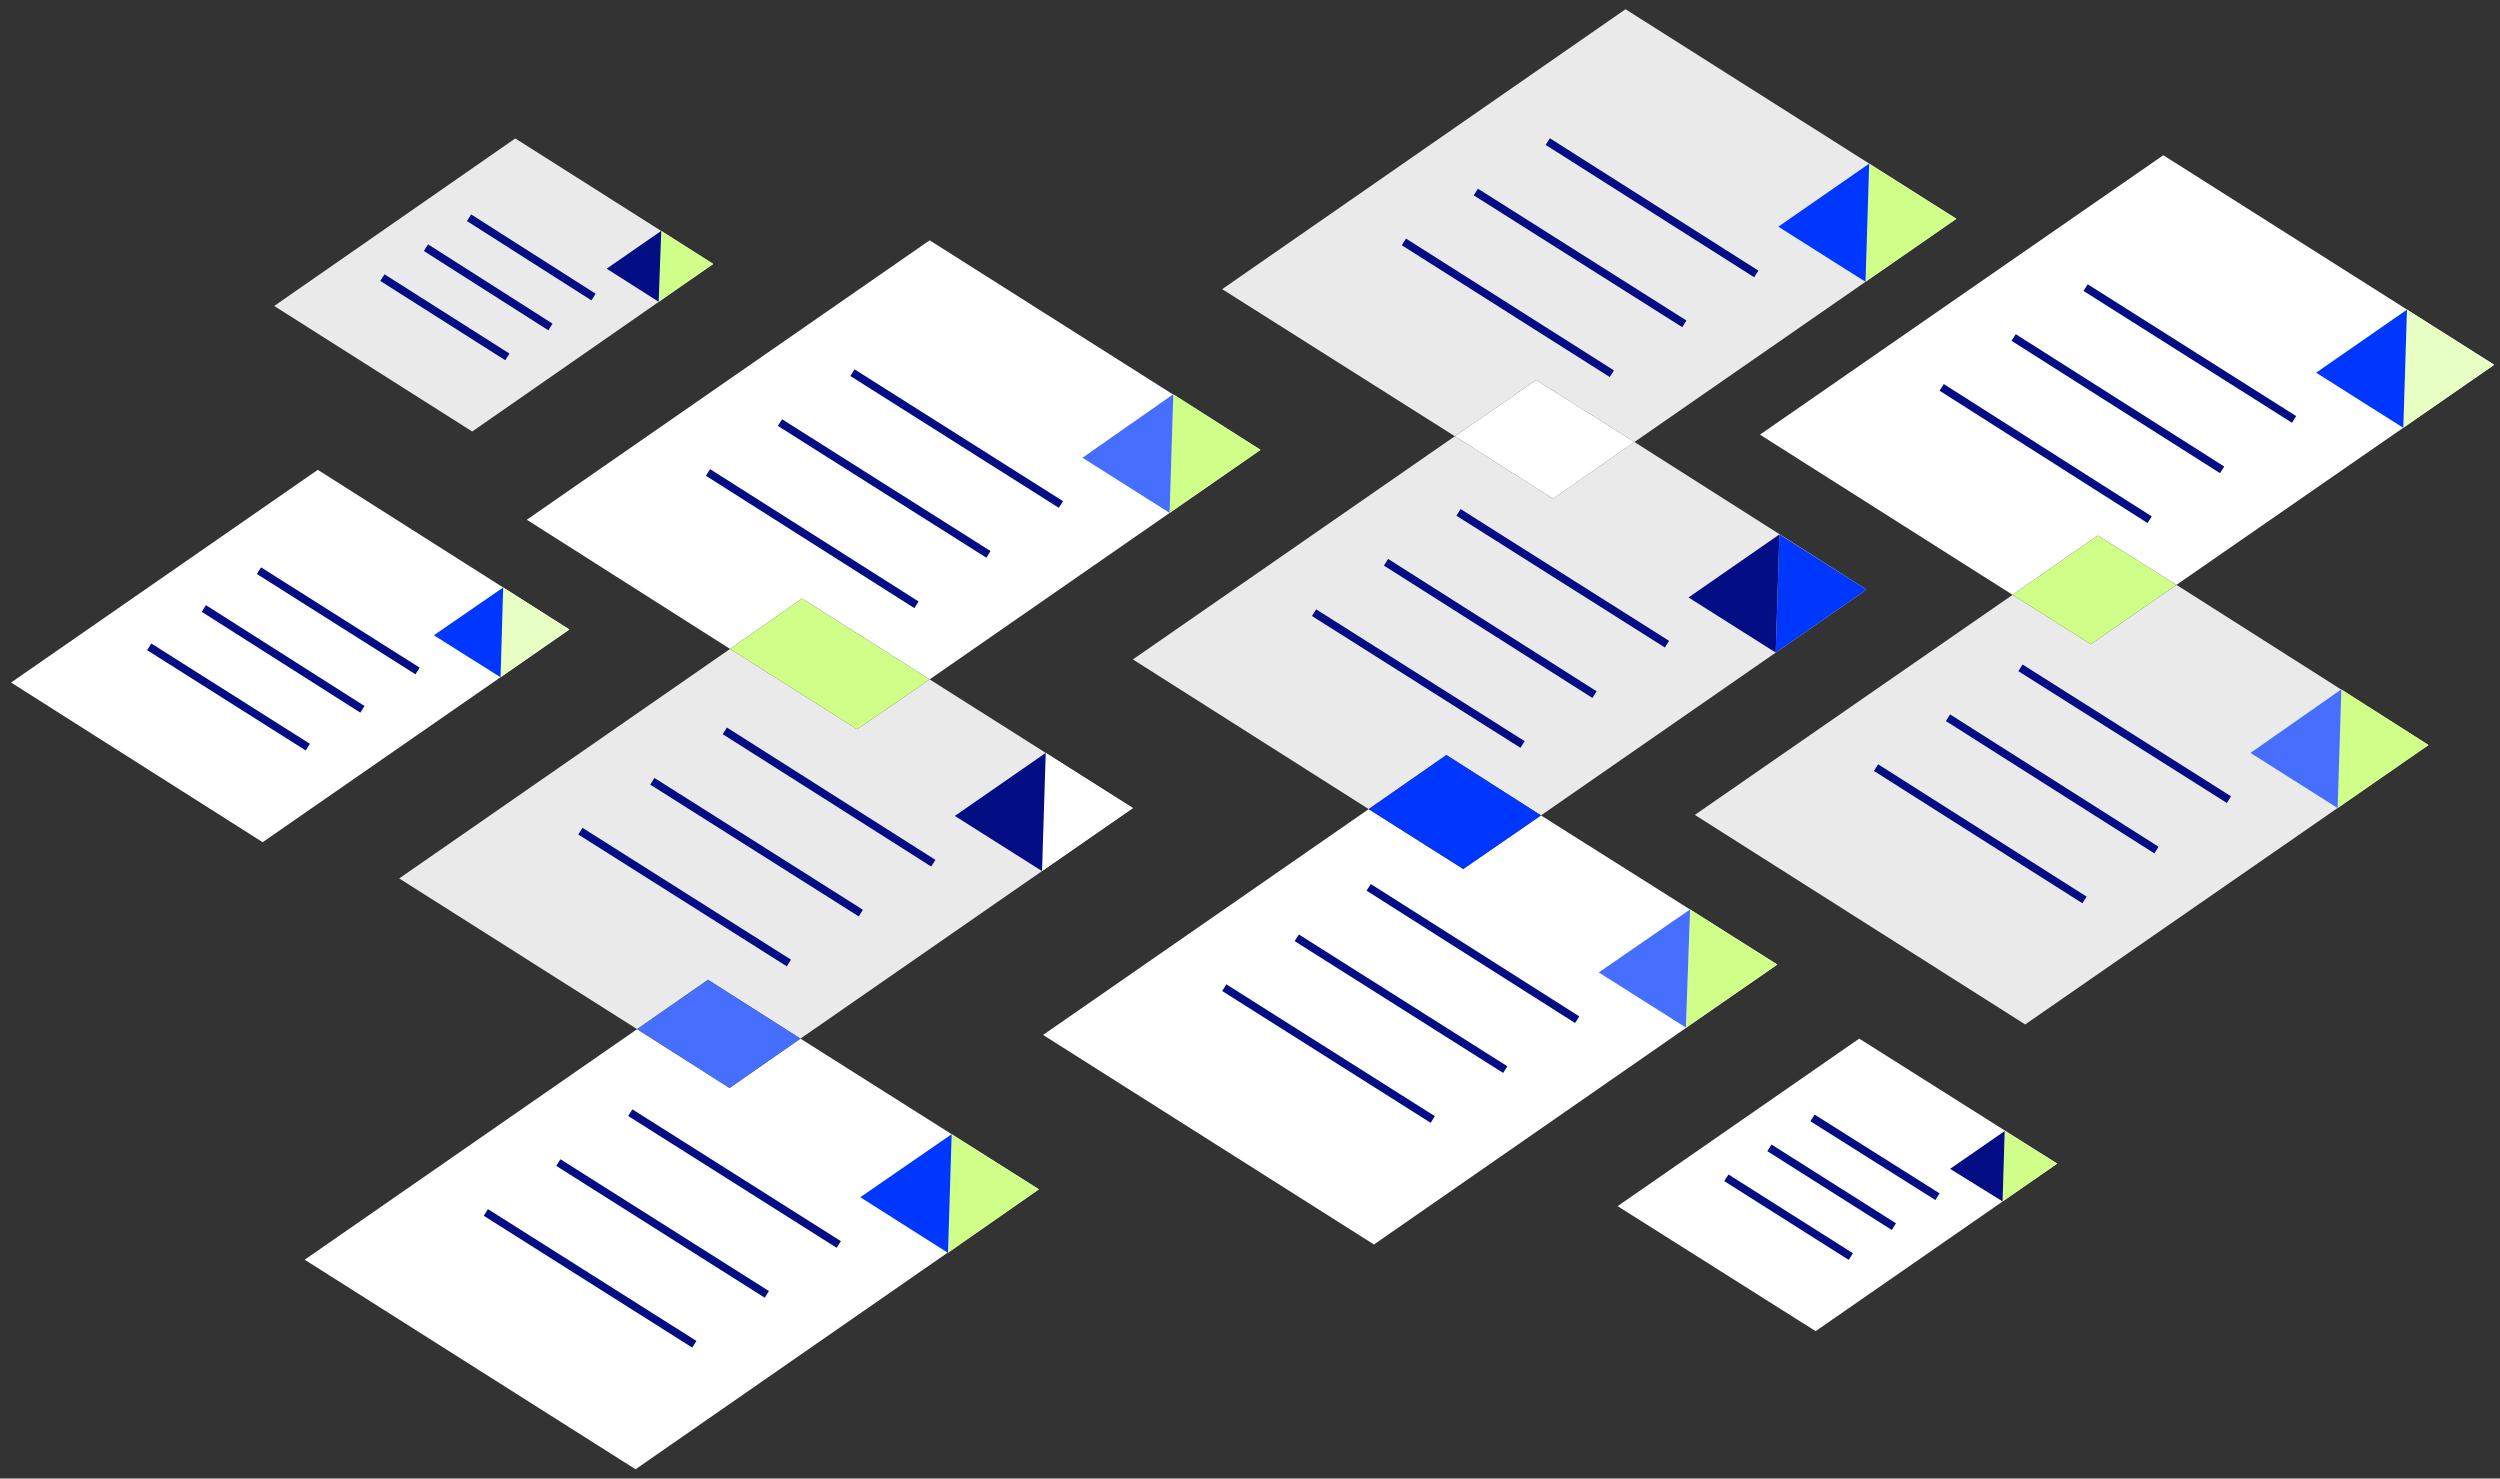 <?xml version="1.0" encoding="UTF-8"?><svg id="Layer_1" xmlns="http://www.w3.org/2000/svg" xmlns:xlink="http://www.w3.org/1999/xlink" viewBox="0 0 476.02 281.52"><rect x="0" y="0" width="476.02" height="281.52" fill="#333333" stroke="none"/><defs><style>.cls-1{fill:#d0ff89;}.cls-1,.cls-2,.cls-3,.cls-4,.cls-5,.cls-6,.cls-7,.cls-8{stroke-width:0px;}.cls-9{clip-path:url(#clippath);}.cls-2,.cls-10{fill:none;}.cls-3{fill:#476fff;}.cls-4{fill:#0037ff;}.cls-5{fill:#030d84;}.cls-10{stroke:#030d84;stroke-miterlimit:10;stroke-width:1.5px;}.cls-6{fill:#ebeaea;}.cls-7{fill:#fff;}.cls-8{fill:#e7ffc3;}</style><clipPath id="clippath"><rect class="cls-2" x="-3.99" y="-4.24" width="485" height="290"/></clipPath></defs><g class="cls-9"><polygon class="cls-6" points="398.11 122.66 383.21 113.26 322.71 155.16 385.61 195.06 462.41 141.86 414.41 111.36 398.11 122.66"/><polygon class="cls-7" points="414.41 111.36 474.91 69.46 411.91 29.56 335.11 82.76 383.21 113.26 399.41 101.96 414.41 111.36"/><polygon class="cls-1" points="414.41 111.36 399.41 101.96 383.21 113.26 398.11 122.66 414.41 111.36"/><polygon class="cls-8" points="457.61 81.46 474.91 69.46 458.31 58.96 457.61 81.46"/><polygon class="cls-4" points="458.31 58.96 441.01 70.96 457.61 81.46 458.31 58.96"/><line class="cls-10" x1="397.11" y1="54.76" x2="436.81" y2="79.86"/><line class="cls-10" x1="383.41" y1="64.26" x2="423.11" y2="89.46"/><line class="cls-10" x1="369.71" y1="73.76" x2="409.31" y2="98.96"/><polygon class="cls-6" points="311.21 84.16 372.51 41.66 309.51 1.76 232.71 55.06 277.01 83.06 292.51 72.36 311.21 84.16"/><polygon class="cls-6" points="311.21 84.16 295.71 94.96 277.01 83.06 215.71 125.56 260.61 154.06 275.41 143.76 293.41 155.26 355.41 112.26 311.21 84.16"/><polygon class="cls-7" points="311.21 84.16 292.51 72.36 277.01 83.06 295.71 94.96 311.21 84.16"/><polygon class="cls-7" points="260.61 154.06 198.61 197.06 261.61 236.96 338.41 183.66 293.41 155.26 278.61 165.46 260.61 154.06"/><polygon class="cls-4" points="260.61 154.06 278.61 165.46 293.41 155.26 275.41 143.76 260.61 154.06"/><polygon class="cls-1" points="321.01 195.66 338.41 183.66 321.81 173.16 321.01 195.66"/><polygon class="cls-3" points="321.81 173.16 304.41 185.16 321.01 195.66 321.81 173.16"/><line class="cls-10" x1="260.61" y1="168.96" x2="300.31" y2="194.16"/><line class="cls-10" x1="246.91" y1="178.56" x2="286.61" y2="203.66"/><line class="cls-10" x1="233.11" y1="188.06" x2="272.81" y2="213.16"/><polygon class="cls-6" points="152.41 197.76 215.71 153.86 177.01 129.36 163.21 138.86 139.01 123.56 76.01 167.26 121.31 195.96 134.81 186.56 152.41 197.76"/><polygon class="cls-7" points="138.91 207.16 121.31 195.96 58.01 239.86 121.01 279.76 197.81 226.46 152.41 197.76 138.91 207.16"/><polygon class="cls-3" points="152.41 197.76 134.81 186.56 121.31 195.96 138.91 207.16 152.41 197.76"/><polygon class="cls-1" points="180.51 238.56 197.81 226.46 181.21 215.96 180.51 238.56"/><polygon class="cls-4" points="181.21 215.96 163.81 227.96 180.51 238.56 181.21 215.96"/><line class="cls-10" x1="120.01" y1="211.86" x2="159.71" y2="236.96"/><line class="cls-10" x1="106.31" y1="221.36" x2="146.01" y2="246.46"/><line class="cls-10" x1="92.51" y1="230.86" x2="132.21" y2="255.96"/><polygon class="cls-7" points="177.01 129.36 240.01 85.66 177.01 45.76 100.31 98.96 139.01 123.56 152.71 113.96 177.01 129.36"/><polygon class="cls-1" points="177.01 129.36 152.71 113.96 139.01 123.56 163.21 138.86 177.01 129.36"/><polygon class="cls-7" points="198.41 165.86 215.71 153.86 199.11 143.36 198.41 165.86"/><polygon class="cls-5" points="199.11 143.36 181.81 155.36 198.41 165.86 199.11 143.36"/><line class="cls-10" x1="138.01" y1="139.16" x2="177.71" y2="164.36"/><line class="cls-10" x1="124.21" y1="148.76" x2="163.91" y2="173.86"/><line class="cls-10" x1="110.51" y1="158.26" x2="150.21" y2="183.36"/><polygon class="cls-1" points="355.21 53.66 372.51 41.66 355.91 31.16 355.21 53.66"/><polygon class="cls-4" points="355.91 31.16 338.61 43.16 355.21 53.66 355.91 31.16"/><line class="cls-10" x1="294.71" y1="26.96" x2="334.41" y2="52.16"/><line class="cls-10" x1="281.01" y1="36.56" x2="320.71" y2="61.66"/><line class="cls-10" x1="267.31" y1="46.06" x2="306.91" y2="71.16"/><polygon class="cls-1" points="222.71 97.66 240.01 85.66 223.41 75.06 222.71 97.66"/><polygon class="cls-3" points="223.41 75.06 206.11 87.16 222.71 97.66 223.41 75.06"/><line class="cls-10" x1="162.31" y1="70.96" x2="202.01" y2="96.06"/><line class="cls-10" x1="148.51" y1="80.46" x2="188.21" y2="105.56"/><line class="cls-10" x1="134.81" y1="89.96" x2="174.51" y2="115.16"/><polygon class="cls-4" points="338.11 124.26 355.41 112.26 338.81 101.76 338.11 124.26"/><polygon class="cls-5" points="338.81 101.76 321.51 113.76 338.11 124.26 338.81 101.76"/><line class="cls-10" x1="277.71" y1="97.56" x2="317.41" y2="122.66"/><line class="cls-10" x1="263.91" y1="107.06" x2="303.61" y2="132.26"/><line class="cls-10" x1="250.21" y1="116.66" x2="289.91" y2="141.76"/><polygon class="cls-1" points="445.11 153.86 462.41 141.86 445.81 131.26 445.11 153.86"/><polygon class="cls-3" points="445.81 131.26 428.51 143.36 445.11 153.86 445.81 131.26"/><line class="cls-10" x1="384.71" y1="127.16" x2="424.41" y2="152.26"/><line class="cls-10" x1="370.91" y1="136.66" x2="410.61" y2="161.86"/><line class="cls-10" x1="357.21" y1="146.16" x2="396.91" y2="171.36"/><polygon class="cls-7" points="345.71 253.46 308.01 229.66 354.01 197.76 391.71 221.56 345.71 253.46"/><polygon class="cls-1" points="381.31 228.76 391.71 221.56 381.71 215.36 381.31 228.76"/><polygon class="cls-5" points="381.71 215.36 371.31 222.56 381.31 228.76 381.71 215.36"/><line class="cls-10" x1="345.11" y1="212.86" x2="368.91" y2="227.86"/><line class="cls-10" x1="336.91" y1="218.56" x2="360.61" y2="233.56"/><line class="cls-10" x1="328.71" y1="224.26" x2="352.41" y2="239.26"/><polygon class="cls-6" points="89.91 82.16 52.21 58.26 98.11 26.36 135.81 50.26 89.91 82.16"/><polygon class="cls-1" points="125.41 57.46 135.81 50.26 125.91 43.96 125.41 57.46"/><polygon class="cls-5" points="125.91 43.96 115.51 51.16 125.41 57.46 125.91 43.96"/><line class="cls-10" x1="89.31" y1="41.46" x2="113.01" y2="56.56"/><line class="cls-10" x1="81.11" y1="47.16" x2="104.81" y2="62.26"/><line class="cls-10" x1="72.81" y1="52.86" x2="96.61" y2="67.96"/><polygon class="cls-7" points="50.01 160.36 2.11 129.96 60.51 89.46 108.41 119.86 50.01 160.36"/><polygon class="cls-8" points="95.31 128.96 108.41 119.86 95.81 111.86 95.31 128.96"/><polygon class="cls-4" points="95.81 111.86 82.61 120.96 95.31 128.96 95.81 111.86"/><line class="cls-10" x1="49.31" y1="108.66" x2="79.51" y2="127.76"/><line class="cls-10" x1="38.81" y1="115.86" x2="69.01" y2="135.06"/><line class="cls-10" x1="28.41" y1="123.16" x2="58.61" y2="142.26"/></g></svg>
